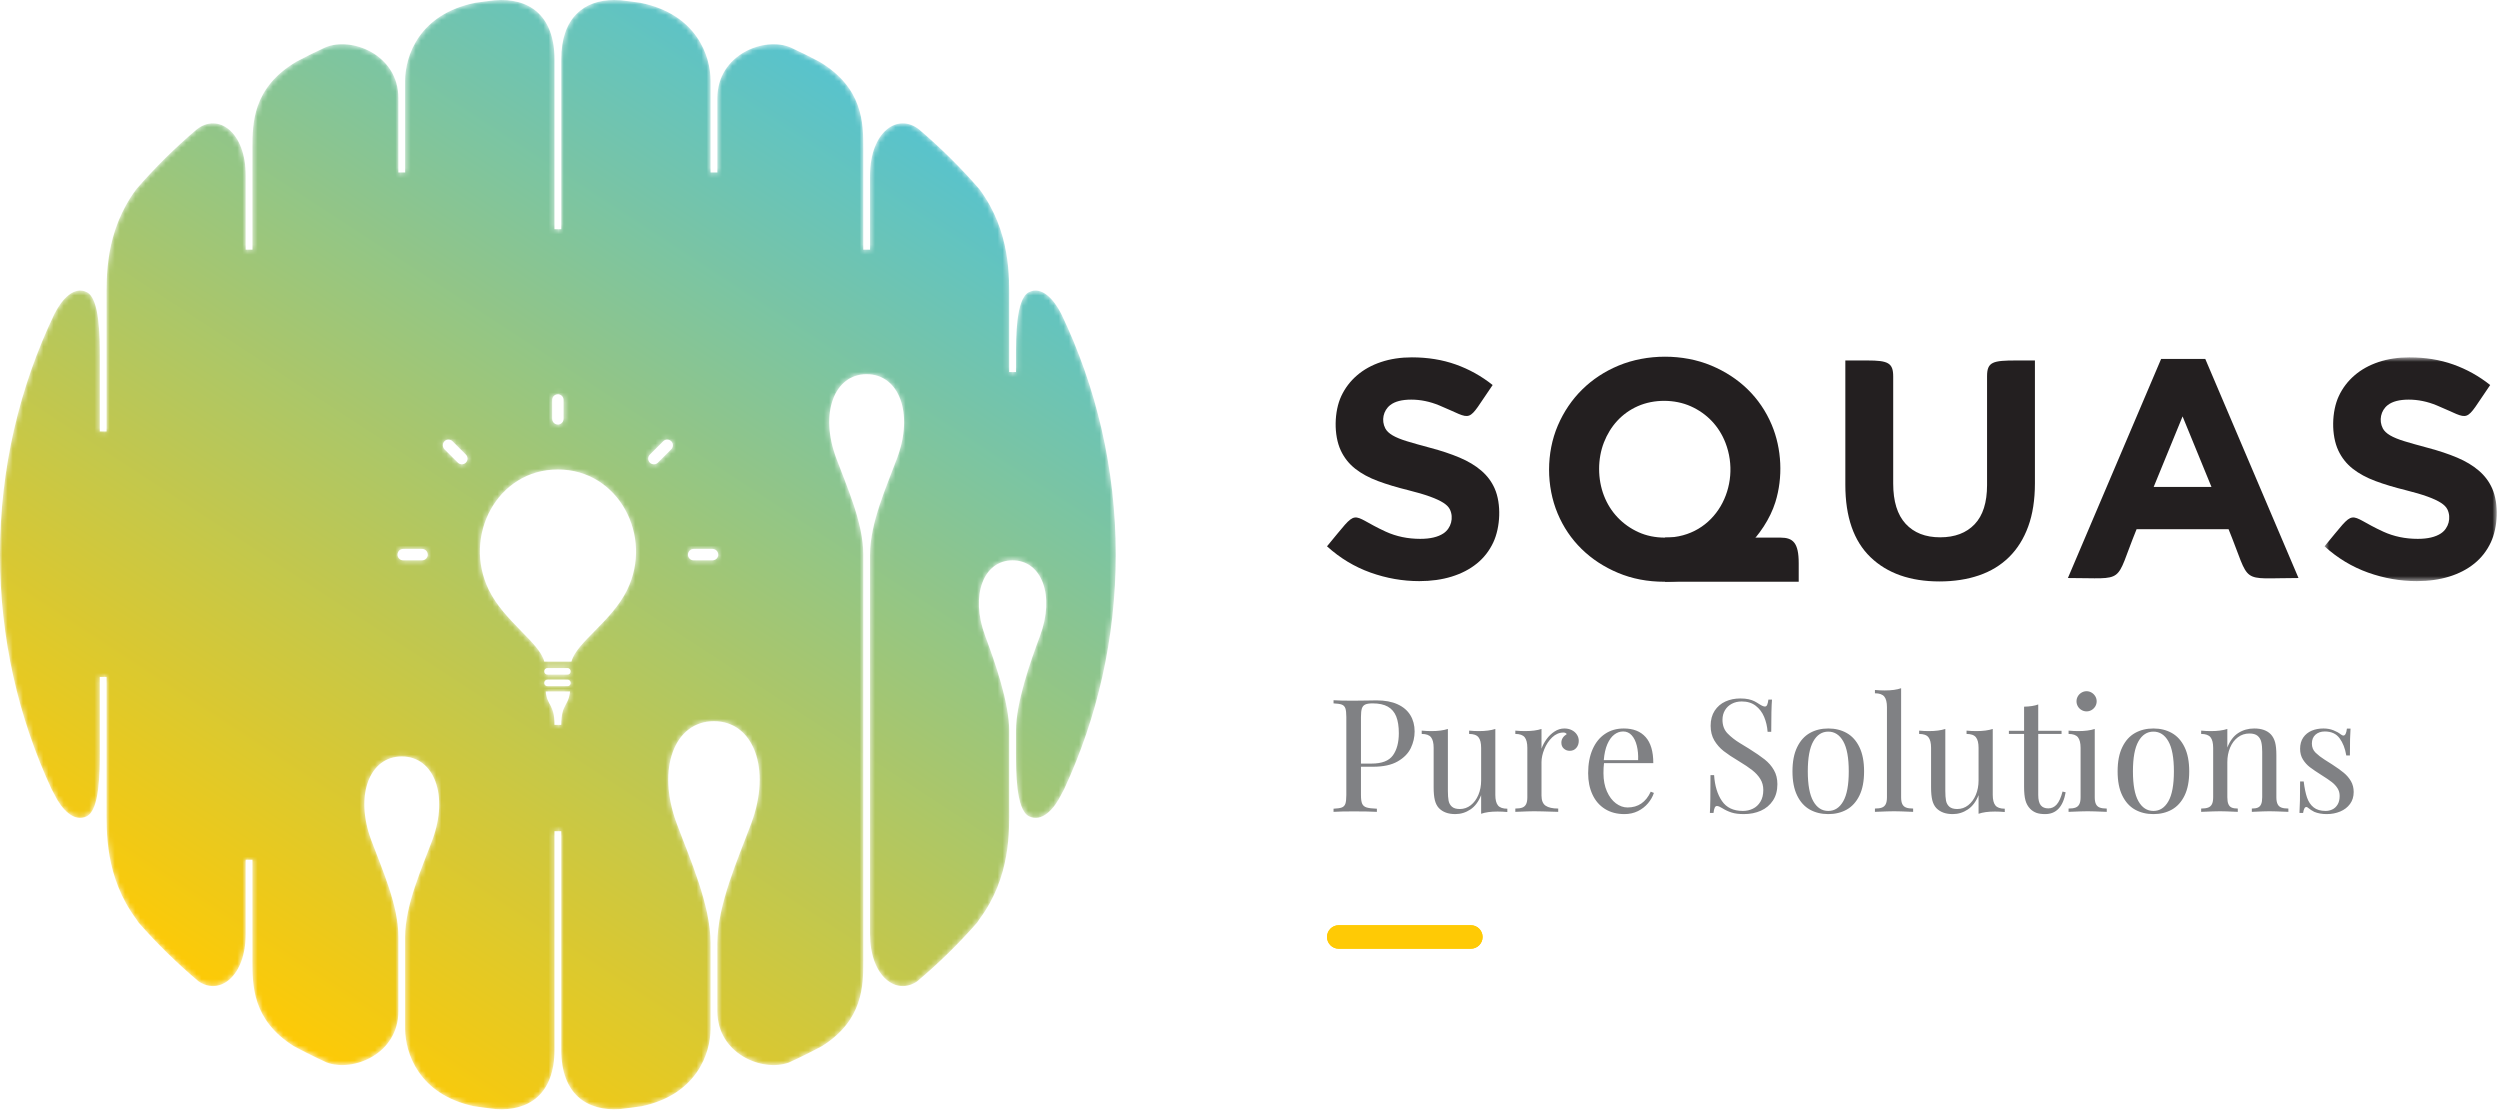 <?xml version="1.0" encoding="UTF-8"?>
<svg width="490px" height="218px" viewBox="0 0 490 218" version="1.1" xmlns="http://www.w3.org/2000/svg" xmlns:xlink="http://www.w3.org/1999/xlink">
    <!-- Generator: Sketch 51 (57462) - http://www.bohemiancoding.com/sketch -->
    <title>Group</title>
    <desc>Created with Sketch.</desc>
    <defs>
        <path d="M110.007,12.21 L110.007,45.511 L108.678,45.511 L108.678,12.21 C108.678,3.499 103.569,0.096 96.975,0.638 C95.695,0.782 94.422,0.948 93.155,1.135 C82.137,3.359 79.412,11.58 79.412,16.396 L79.412,34.382 L78.083,34.382 L78.083,19.823 C78.083,11.275 68.863,7.683 63.716,9.894 C61.814,10.767 59.943,11.694 58.101,12.672 C49.483,17.786 49.483,24.798 49.483,29.611 L49.483,49.521 L48.153,49.521 L48.153,34.963 C48.153,26.418 42.732,22.608 38.515,25.988 C34.304,29.572 30.369,33.466 26.745,37.639 C20.533,45.987 20.883,54.969 20.883,59.783 L20.883,85.154 L19.553,85.154 L19.553,70.595 C19.553,66.634 19.553,59.141 17.028,57.857 C14.539,56.59 12.141,59.216 10.688,62.088 C3.839,76.377 0,92.383 0,109.288 C0,125.692 3.619,141.249 10.092,155.213 C10.306,155.585 10.488,155.923 10.628,156.215 C12.038,159.15 14.503,161.847 17.028,160.563 C19.553,159.278 19.553,151.784 19.553,147.824 L19.553,133.266 L20.883,133.266 L20.883,158.637 C20.883,163.454 20.532,172.442 26.755,180.793 C26.915,181.008 27.052,181.216 27.176,181.423 C30.8,185.548 34.731,189.397 38.93,192.936 C43.079,195.757 48.153,191.919 48.153,183.652 L48.153,169.094 L49.483,169.094 L49.483,189.007 C49.483,193.713 49.484,200.52 57.542,205.6 C59.673,206.749 61.847,207.829 64.059,208.838 C69.262,210.752 78.083,207.133 78.083,198.771 L78.083,184.213 C78.083,177.991 74.878,170.958 72.755,165.244 C69.502,156.48 72.391,148.848 78.747,148.848 C85.104,148.848 87.993,156.48 84.739,165.244 C82.617,170.958 79.412,177.991 79.412,184.213 L79.412,184.215 L79.412,202.197 C79.412,206.971 82.088,215.088 92.861,217.396 C94.286,217.61 95.719,217.799 97.16,217.959 C103.664,218.423 108.678,214.988 108.678,206.373 L108.678,163.503 L110.007,163.503 L110.007,206.373 C110.007,215.002 115.022,218.423 121.525,217.959 C122.966,217.799 124.4,217.61 125.825,217.396 C136.597,215.088 139.272,206.971 139.272,202.197 L139.272,185.505 C139.272,177.908 135.212,168.936 132.62,161.958 C128.649,151.258 132.176,141.936 139.937,141.936 C147.699,141.936 151.229,151.257 147.255,161.958 C144.662,168.936 140.602,177.908 140.602,185.505 L140.602,198.771 C140.602,207.133 149.423,210.752 154.625,208.838 C156.838,207.829 159.012,206.749 161.142,205.6 C169.201,200.52 169.203,193.713 169.203,189.007 L169.203,109.29 L169.203,109.288 C169.203,103.067 165.998,96.034 163.876,90.319 C160.621,81.556 163.511,73.924 169.867,73.924 C176.224,73.924 179.113,81.556 175.858,90.319 C173.737,96.034 170.532,103.067 170.532,109.288 L170.532,183.652 C170.532,191.919 175.605,195.757 179.755,192.936 C183.954,189.397 187.885,185.548 191.509,181.423 C191.632,181.216 191.768,181.008 191.93,180.793 C198.153,172.442 197.802,163.454 197.802,158.637 L197.802,143.863 C197.802,138.262 194.983,130.318 193.072,125.174 C190.143,117.284 192.744,110.411 198.467,110.411 C204.19,110.411 206.791,117.284 203.862,125.174 C201.952,130.318 199.132,138.262 199.132,143.863 L199.132,143.864 L199.132,147.824 C199.132,151.784 199.132,159.278 201.657,160.563 C204.181,161.847 206.648,159.15 208.057,156.215 C208.197,155.923 208.379,155.585 208.593,155.213 C215.066,141.249 218.686,125.692 218.686,109.288 C218.686,92.383 214.846,76.377 207.998,62.088 C206.544,59.216 204.147,56.59 201.657,57.857 C199.132,59.141 199.132,66.634 199.132,70.595 L199.132,73.512 L197.802,73.512 L197.802,59.783 C197.802,54.969 198.152,45.987 191.939,37.639 C188.317,33.466 184.38,29.572 180.17,25.988 C175.954,22.608 170.532,26.418 170.532,34.963 L170.532,49.521 L169.203,49.521 L169.203,29.611 C169.203,24.798 169.203,17.786 160.583,12.672 C158.742,11.694 156.871,10.767 154.968,9.894 C149.821,7.683 140.602,11.275 140.602,19.823 L140.602,34.382 L139.272,34.382 L139.272,16.396 C139.272,11.58 136.549,3.359 125.529,1.135 C124.263,0.948 122.99,0.782 121.71,0.638 C121.262,0.601 120.82,0.583 120.387,0.583 C114.446,0.583 110.007,4.092 110.007,12.21 M108.224,82.677 L108.224,78.977 C108.224,78.361 108.725,77.858 109.343,77.858 C109.959,77.858 110.462,78.361 110.462,78.977 L110.462,82.677 C110.462,83.293 109.959,83.796 109.343,83.796 C108.725,83.796 108.224,83.293 108.224,82.677 M89.736,91.261 L87.121,88.647 C86.684,88.213 86.683,87.505 87.116,87.069 C87.55,86.633 88.257,86.631 88.693,87.064 L91.31,89.68 C91.745,90.114 91.748,90.821 91.314,91.257 C91.096,91.476 90.81,91.586 90.523,91.586 C90.238,91.586 89.954,91.478 89.736,91.261 M127.375,91.264 C126.94,90.83 126.938,90.123 127.372,89.686 L129.986,87.07 C130.42,86.634 131.127,86.632 131.563,87.066 C131.999,87.5 132.001,88.207 131.567,88.643 L128.953,91.259 C128.735,91.478 128.449,91.588 128.162,91.588 C127.877,91.588 127.593,91.48 127.375,91.264 M95.812,116.219 C90.63,105.649 97.441,92.601 109.343,92.601 C121.243,92.601 128.096,105.664 122.914,116.233 C119.874,122.434 112.942,126.514 112.011,130.251 L106.674,130.251 C105.743,126.514 98.852,122.419 95.812,116.219 M77.909,109.29 C77.909,108.673 78.411,108.171 79.027,108.171 L82.727,108.171 C83.344,108.171 83.845,108.673 83.845,109.29 C83.845,109.906 83.344,110.41 82.727,110.41 L79.027,110.41 C78.411,110.41 77.909,109.906 77.909,109.29 M134.837,109.293 C134.837,108.675 135.339,108.174 135.956,108.174 L139.655,108.174 C140.272,108.174 140.774,108.675 140.774,109.293 C140.774,109.909 140.272,110.411 139.655,110.411 L135.956,110.411 C135.339,110.411 134.837,109.909 134.837,109.293 M107.301,131.527 L111.221,131.527 C112.059,131.527 112.064,132.8 111.221,132.8 L107.301,132.8 C106.457,132.8 106.463,131.527 107.301,131.527 M107.303,133.798 L111.224,133.798 C112.064,133.798 112.066,135.071 111.224,135.071 L107.303,135.071 C106.461,135.071 106.465,133.798 107.303,133.798 M106.956,136.115 L111.729,136.115 C111.461,138.948 110.007,138.551 110.007,142.659 L108.678,142.659 C108.678,138.551 107.224,138.948 106.956,136.115" id="path-1"></path>
        <linearGradient x1="22.165%" y1="92.613%" x2="77.814%" y2="7.389%" id="linearGradient-3">
            <stop stop-color="#FFCA04" offset="0%"></stop>
            <stop stop-color="#56C3CF" offset="100%"></stop>
        </linearGradient>
        <polygon id="path-4" points="0.607 0.625 34.366 0.625 34.366 44.483 0.607 44.483"></polygon>
    </defs>
    <g id="Page-1" stroke="none" stroke-width="1" fill="none" fill-rule="evenodd">
        <g id="Desktop" transform="translate(-22, -19)">
            <g id="Group" transform="translate(22, 18)">
                <g id="Group-3" transform="translate(0, 0.417)">
                    <mask id="mask-2" fill="white">
                        <use xlink:href="#path-1"></use>
                    </mask>
                    <g id="Clip-2"></g>
                    <path d="M110.007,12.21 L110.007,45.511 L108.678,45.511 L108.678,12.21 C108.678,3.499 103.569,0.096 96.975,0.638 C95.695,0.782 94.422,0.948 93.155,1.135 C82.137,3.359 79.412,11.58 79.412,16.396 L79.412,34.382 L78.083,34.382 L78.083,19.823 C78.083,11.275 68.863,7.683 63.716,9.894 C61.814,10.767 59.943,11.694 58.101,12.672 C49.483,17.786 49.483,24.798 49.483,29.611 L49.483,49.521 L48.153,49.521 L48.153,34.963 C48.153,26.418 42.732,22.608 38.515,25.988 C34.304,29.572 30.369,33.466 26.745,37.639 C20.533,45.987 20.883,54.969 20.883,59.783 L20.883,85.154 L19.553,85.154 L19.553,70.595 C19.553,66.634 19.553,59.141 17.028,57.857 C14.539,56.59 12.141,59.216 10.688,62.088 C3.839,76.377 0,92.383 0,109.288 C0,125.692 3.619,141.249 10.092,155.213 C10.306,155.585 10.488,155.923 10.628,156.215 C12.038,159.15 14.503,161.847 17.028,160.563 C19.553,159.278 19.553,151.784 19.553,147.824 L19.553,133.266 L20.883,133.266 L20.883,158.637 C20.883,163.454 20.532,172.442 26.755,180.793 C26.915,181.008 27.052,181.216 27.176,181.423 C30.8,185.548 34.731,189.397 38.93,192.936 C43.079,195.757 48.153,191.919 48.153,183.652 L48.153,169.094 L49.483,169.094 L49.483,189.007 C49.483,193.713 49.484,200.52 57.542,205.6 C59.673,206.749 61.847,207.829 64.059,208.838 C69.262,210.752 78.083,207.133 78.083,198.771 L78.083,184.213 C78.083,177.991 74.878,170.958 72.755,165.244 C69.502,156.48 72.391,148.848 78.747,148.848 C85.104,148.848 87.993,156.48 84.739,165.244 C82.617,170.958 79.412,177.991 79.412,184.213 L79.412,184.215 L79.412,202.197 C79.412,206.971 82.088,215.088 92.861,217.396 C94.286,217.61 95.719,217.799 97.16,217.959 C103.664,218.423 108.678,214.988 108.678,206.373 L108.678,163.503 L110.007,163.503 L110.007,206.373 C110.007,215.002 115.022,218.423 121.525,217.959 C122.966,217.799 124.4,217.61 125.825,217.396 C136.597,215.088 139.272,206.971 139.272,202.197 L139.272,185.505 C139.272,177.908 135.212,168.936 132.62,161.958 C128.649,151.258 132.176,141.936 139.937,141.936 C147.699,141.936 151.229,151.257 147.255,161.958 C144.662,168.936 140.602,177.908 140.602,185.505 L140.602,198.771 C140.602,207.133 149.423,210.752 154.625,208.838 C156.838,207.829 159.012,206.749 161.142,205.6 C169.201,200.52 169.203,193.713 169.203,189.007 L169.203,109.29 L169.203,109.288 C169.203,103.067 165.998,96.034 163.876,90.319 C160.621,81.556 163.511,73.924 169.867,73.924 C176.224,73.924 179.113,81.556 175.858,90.319 C173.737,96.034 170.532,103.067 170.532,109.288 L170.532,183.652 C170.532,191.919 175.605,195.757 179.755,192.936 C183.954,189.397 187.885,185.548 191.509,181.423 C191.632,181.216 191.768,181.008 191.93,180.793 C198.153,172.442 197.802,163.454 197.802,158.637 L197.802,143.863 C197.802,138.262 194.983,130.318 193.072,125.174 C190.143,117.284 192.744,110.411 198.467,110.411 C204.19,110.411 206.791,117.284 203.862,125.174 C201.952,130.318 199.132,138.262 199.132,143.863 L199.132,143.864 L199.132,147.824 C199.132,151.784 199.132,159.278 201.657,160.563 C204.181,161.847 206.648,159.15 208.057,156.215 C208.197,155.923 208.379,155.585 208.593,155.213 C215.066,141.249 218.686,125.692 218.686,109.288 C218.686,92.383 214.846,76.377 207.998,62.088 C206.544,59.216 204.147,56.59 201.657,57.857 C199.132,59.141 199.132,66.634 199.132,70.595 L199.132,73.512 L197.802,73.512 L197.802,59.783 C197.802,54.969 198.152,45.987 191.939,37.639 C188.317,33.466 184.38,29.572 180.17,25.988 C175.954,22.608 170.532,26.418 170.532,34.963 L170.532,49.521 L169.203,49.521 L169.203,29.611 C169.203,24.798 169.203,17.786 160.583,12.672 C158.742,11.694 156.871,10.767 154.968,9.894 C149.821,7.683 140.602,11.275 140.602,19.823 L140.602,34.382 L139.272,34.382 L139.272,16.396 C139.272,11.58 136.549,3.359 125.529,1.135 C124.263,0.948 122.99,0.782 121.71,0.638 C121.262,0.601 120.82,0.583 120.387,0.583 C114.446,0.583 110.007,4.092 110.007,12.21 M108.224,82.677 L108.224,78.977 C108.224,78.361 108.725,77.858 109.343,77.858 C109.959,77.858 110.462,78.361 110.462,78.977 L110.462,82.677 C110.462,83.293 109.959,83.796 109.343,83.796 C108.725,83.796 108.224,83.293 108.224,82.677 M89.736,91.261 L87.121,88.647 C86.684,88.213 86.683,87.505 87.116,87.069 C87.55,86.633 88.257,86.631 88.693,87.064 L91.31,89.68 C91.745,90.114 91.748,90.821 91.314,91.257 C91.096,91.476 90.81,91.586 90.523,91.586 C90.238,91.586 89.954,91.478 89.736,91.261 M127.375,91.264 C126.94,90.83 126.938,90.123 127.372,89.686 L129.986,87.07 C130.42,86.634 131.127,86.632 131.563,87.066 C131.999,87.5 132.001,88.207 131.567,88.643 L128.953,91.259 C128.735,91.478 128.449,91.588 128.162,91.588 C127.877,91.588 127.593,91.48 127.375,91.264 M95.812,116.219 C90.63,105.649 97.441,92.601 109.343,92.601 C121.243,92.601 128.096,105.664 122.914,116.233 C119.874,122.434 112.942,126.514 112.011,130.251 L106.674,130.251 C105.743,126.514 98.852,122.419 95.812,116.219 M77.909,109.29 C77.909,108.673 78.411,108.171 79.027,108.171 L82.727,108.171 C83.344,108.171 83.845,108.673 83.845,109.29 C83.845,109.906 83.344,110.41 82.727,110.41 L79.027,110.41 C78.411,110.41 77.909,109.906 77.909,109.29 M134.837,109.293 C134.837,108.675 135.339,108.174 135.956,108.174 L139.655,108.174 C140.272,108.174 140.774,108.675 140.774,109.293 C140.774,109.909 140.272,110.411 139.655,110.411 L135.956,110.411 C135.339,110.411 134.837,109.909 134.837,109.293 M107.301,131.527 L111.221,131.527 C112.059,131.527 112.064,132.8 111.221,132.8 L107.301,132.8 C106.457,132.8 106.463,131.527 107.301,131.527 M107.303,133.798 L111.224,133.798 C112.064,133.798 112.066,135.071 111.224,135.071 L107.303,135.071 C106.461,135.071 106.465,133.798 107.303,133.798 M106.956,136.115 L111.729,136.115 C111.461,138.948 110.007,138.551 110.007,142.659 L108.678,142.659 C108.678,138.551 107.224,138.948 106.956,136.115" id="Fill-1" fill="url(#linearGradient-3)" mask="url(#mask-2)"></path>
                </g>
                <g id="Group-23" transform="translate(260, 70.417)">
                    <path d="M2.396,111.925 L28.287,111.925 C29.553,111.925 30.59,112.961 30.59,114.228 L30.59,114.231 C30.59,115.497 29.553,116.533 28.287,116.533 L2.396,116.533 C1.128,116.533 0.092,115.497 0.092,114.231 L0.092,114.228 C0.092,112.961 1.128,111.925 2.396,111.925" id="Fill-4" fill="#FFCA05"></path>
                    <path d="M87.97,29.012 C89.491,24.163 89.232,18.547 87.27,13.874 C84.989,8.441 80.83,4.507 75.422,2.24 C69.855,-0.093 62.808,-0.078 57.239,2.24 C51.784,4.509 47.654,8.56 45.329,13.996 C43.049,19.331 43.054,25.889 45.299,31.235 C46.415,33.895 47.98,36.21 49.99,38.179 C51.999,40.149 54.386,41.712 57.147,42.869 C59.908,44.028 62.934,44.606 66.224,44.606 C68.619,44.606 70.873,44.29 72.985,43.662 C79.558,41.701 85.928,35.522 87.97,29.012 M66.345,35.956 C64.437,35.956 62.7,35.6 61.137,34.889 C59.574,34.179 58.213,33.215 57.056,31.997 C55.898,30.778 55.005,29.357 54.375,27.732 C53.118,24.49 53.104,20.528 54.375,17.285 C55.626,14.099 57.864,11.581 61.015,10.189 C64.181,8.791 68.243,8.803 71.401,10.219 C74.577,11.645 76.936,14.131 78.193,17.377 C81.441,25.758 76.344,35.956 66.345,35.956" id="Fill-6" fill="#231F20"></path>
                    <path d="M138.845,25.296 L138.845,1.235 L135.205,1.235 C130.614,1.235 129.463,1.5 129.463,4.316 L129.463,25.661 C129.463,29.072 128.652,31.631 127.028,33.337 C125.403,35.042 123.149,35.896 120.265,35.896 C117.382,35.896 115.128,35.012 113.504,33.245 C111.88,31.479 111.067,28.849 111.067,25.356 L111.067,4.374 C111.067,1.717 110.082,1.235 105.996,1.235 L101.686,1.235 L101.686,25.601 C101.686,31.895 103.33,36.626 106.62,39.793 C109.909,42.961 114.417,44.545 120.143,44.545 C122.986,44.545 125.565,44.149 127.879,43.358 C130.194,42.565 132.164,41.367 133.788,39.763 C135.412,38.159 136.661,36.159 137.533,33.763 C138.408,31.366 138.845,28.544 138.845,25.296" id="Fill-8" fill="#231F20"></path>
                    <path d="M190.506,43.875 L172.232,0.93 L163.582,0.93 L145.308,43.875 C156.97,43.875 154.297,45.281 158.769,34.312 L176.8,34.312 C181.32,45.399 178.655,43.875 190.506,43.875 Z M173.45,26.027 L162.119,26.027 L167.785,12.199 L173.45,26.027 Z" id="Fill-10" fill="#231F20"></path>
                    <g id="Group-14" transform="translate(195, 0)">
                        <mask id="mask-5" fill="white">
                            <use xlink:href="#path-4"></use>
                        </mask>
                        <g id="Clip-13"></g>
                        <path d="M33.471,26.331 C32.882,24.991 32.008,23.823 30.852,22.829 C29.694,21.833 28.273,20.981 26.587,20.269 C24.903,19.56 22.983,18.919 20.831,18.351 C19.004,17.865 17.492,17.437 16.293,17.072 C15.095,16.706 14.15,16.32 13.46,15.914 C12.771,15.508 12.293,15.052 12.029,14.543 C11.228,13.003 11.615,11.055 13.003,9.976 C13.917,9.265 15.288,8.909 17.116,8.909 C18.943,8.909 20.77,9.285 22.598,10.037 C29.597,12.913 27.715,13.817 33.075,6.047 C30.881,4.3 28.476,2.96 25.857,2.026 C23.237,1.092 20.364,0.625 17.237,0.625 C15.044,0.625 13.034,0.93 11.206,1.539 C9.379,2.148 7.805,3.02 6.486,4.158 C5.166,5.295 4.14,6.646 3.409,8.208 C2.003,11.216 1.892,15.875 3.318,18.899 C3.989,20.32 4.933,21.509 6.151,22.462 C7.369,23.417 8.851,24.22 10.597,24.87 C12.343,25.519 14.293,26.108 16.445,26.635 C18.232,27.083 19.684,27.509 20.801,27.915 C21.917,28.321 22.79,28.727 23.42,29.133 C24.049,29.539 24.476,29.975 24.7,30.443 C25.474,32.062 24.946,34.125 23.42,35.134 C22.344,35.844 20.831,36.199 18.882,36.199 C16.445,36.199 14.201,35.732 12.151,34.799 C4.702,31.405 7.146,29.829 0.607,37.661 C3.166,39.976 6.008,41.691 9.135,42.808 C12.263,43.925 15.45,44.483 18.7,44.483 C21.014,44.483 23.125,44.188 25.034,43.601 C26.943,43.011 28.588,42.159 29.968,41.042 C31.349,39.926 32.425,38.544 33.197,36.899 C34.586,33.937 34.812,29.381 33.471,26.331" id="Fill-12" fill="#231F20" mask="url(#mask-5)"></path>
                    </g>
                    <path d="M66.345,35.956 L88.971,35.956 C91.429,35.956 92.548,36.957 92.548,40.977 L92.548,44.606 L66.345,44.606 L66.345,35.956 Z" id="Fill-15" fill="#231F20"></path>
                    <path d="M32.956,26.331 C32.367,24.991 31.494,23.823 30.337,22.829 C29.18,21.833 27.759,20.981 26.073,20.269 C24.389,19.56 22.469,18.919 20.316,18.351 C18.489,17.865 16.977,17.437 15.778,17.072 C14.581,16.706 13.636,16.32 12.946,15.914 C12.256,15.508 11.778,15.052 11.515,14.543 C10.713,13.003 11.101,11.055 12.489,9.976 C13.403,9.265 14.773,8.909 16.602,8.909 C18.429,8.909 20.256,9.285 22.084,10.037 C29.082,12.913 27.2,13.817 32.56,6.047 C30.367,4.3 27.962,2.96 25.342,2.026 C22.723,1.092 19.85,0.625 16.723,0.625 C14.529,0.625 12.519,0.93 10.692,1.539 C8.865,2.148 7.291,3.02 5.972,4.158 C4.651,5.295 3.626,6.646 2.894,8.208 C1.489,11.216 1.378,15.875 2.804,18.899 C3.474,20.32 4.419,21.509 5.637,22.462 C6.854,23.417 8.336,24.22 10.083,24.87 C11.829,25.519 13.779,26.108 15.931,26.635 C17.718,27.083 19.17,27.509 20.286,27.915 C21.403,28.321 22.275,28.727 22.906,29.133 C23.535,29.539 23.961,29.975 24.185,30.443 C24.96,32.062 24.432,34.125 22.906,35.134 C21.829,35.844 20.316,36.199 18.368,36.199 C15.931,36.199 13.687,35.732 11.636,34.799 C4.187,31.405 6.632,29.829 0.093,37.661 C2.651,39.976 5.494,41.691 8.621,42.808 C11.749,43.925 14.935,44.483 18.185,44.483 C20.5,44.483 22.611,44.188 24.52,43.601 C26.429,43.011 28.074,42.159 29.454,41.042 C30.835,39.926 31.911,38.544 32.683,36.899 C34.072,33.937 34.297,29.381 32.956,26.331" id="Fill-17" fill="#231F20"></path>
                    <path d="M6.748,86.431 C6.748,87.209 6.83,87.771 6.99,88.121 C7.149,88.476 7.442,88.718 7.865,88.848 C8.287,88.976 8.958,89.058 9.869,89.089 L9.869,89.707 C8.803,89.646 7.289,89.615 5.331,89.615 C3.56,89.615 2.24,89.646 1.375,89.707 L1.375,89.089 C2.122,89.058 2.663,88.976 2.997,88.848 C3.332,88.718 3.564,88.476 3.693,88.121 C3.816,87.771 3.879,87.209 3.879,86.431 L3.879,71.103 C3.879,70.325 3.816,69.763 3.693,69.413 C3.564,69.057 3.332,68.815 2.997,68.687 C2.663,68.559 2.122,68.476 1.375,68.445 L1.375,67.827 C2.23,67.888 3.487,67.919 5.146,67.919 C5.955,67.919 6.84,67.91 7.814,67.888 C8.782,67.868 9.446,67.858 9.812,67.858 C11.43,67.858 12.8,68.111 13.917,68.62 C15.03,69.124 15.869,69.84 16.426,70.753 C16.987,71.67 17.266,72.735 17.266,73.952 C17.266,75.078 17.013,76.166 16.514,77.211 C16.009,78.256 15.148,79.128 13.938,79.823 C12.728,80.518 11.126,80.864 9.133,80.864 L6.748,80.864 L6.748,86.431 Z M8.828,80.245 C10.843,80.245 12.232,79.709 13.012,78.633 C13.783,77.556 14.17,76.104 14.17,74.285 C14.17,72.957 14,71.865 13.659,71.009 C13.314,70.155 12.769,69.516 12.021,69.088 C11.27,68.661 10.28,68.445 9.04,68.445 C8.395,68.445 7.917,68.517 7.592,68.667 C7.273,68.811 7.051,69.069 6.928,69.439 C6.81,69.815 6.748,70.366 6.748,71.103 L6.748,80.245 L8.828,80.245 Z M33.084,86.374 C33.084,87.328 33.253,88.018 33.603,88.446 C33.948,88.873 34.561,89.089 35.437,89.089 L35.437,89.739 C34.794,89.676 34.154,89.646 33.517,89.646 C32.192,89.646 31.12,89.794 30.302,90.083 L30.302,86.431 C29.802,87.699 29.102,88.637 28.2,89.239 C27.299,89.841 26.31,90.145 25.234,90.145 C23.847,90.145 22.776,89.754 22.019,88.965 C21.648,88.564 21.386,88.044 21.226,87.4 C21.072,86.756 20.994,85.932 20.994,84.922 L20.994,77.164 C20.994,76.212 20.824,75.517 20.479,75.084 C20.14,74.652 19.531,74.435 18.656,74.435 L18.656,73.785 C19.3,73.848 19.938,73.878 20.572,73.878 C21.87,73.878 22.941,73.735 23.786,73.456 L23.786,85.603 C23.786,86.386 23.833,87.024 23.92,87.503 C24.013,87.988 24.228,88.383 24.569,88.688 C24.914,88.996 25.429,89.151 26.124,89.151 C26.918,89.151 27.633,88.905 28.267,88.41 C28.9,87.915 29.4,87.24 29.761,86.386 C30.122,85.53 30.302,84.587 30.302,83.552 L30.302,77.164 C30.302,76.212 30.132,75.517 29.782,75.084 C29.435,74.652 28.823,74.435 27.948,74.435 L27.948,73.785 C28.592,73.848 29.23,73.878 29.869,73.878 C31.173,73.878 32.244,73.735 33.084,73.456 L33.084,86.374 Z M42.134,77.32 C42.365,76.676 42.7,76.052 43.138,75.445 C43.576,74.842 44.096,74.348 44.699,73.952 C45.302,73.56 45.94,73.365 46.615,73.365 C47.161,73.365 47.645,73.473 48.072,73.689 C48.5,73.905 48.834,74.199 49.077,74.575 C49.318,74.945 49.438,75.352 49.438,75.794 C49.438,76.336 49.277,76.8 48.954,77.176 C48.634,77.552 48.207,77.743 47.671,77.743 C47.217,77.743 46.831,77.597 46.512,77.31 C46.187,77.027 46.028,76.635 46.028,76.141 C46.028,75.466 46.378,74.91 47.083,74.466 C46.945,74.266 46.728,74.161 46.435,74.161 C45.621,74.161 44.885,74.477 44.229,75.1 C43.576,75.722 43.066,76.495 42.69,77.407 C42.318,78.324 42.134,79.179 42.134,79.972 L42.134,86.524 C42.134,87.478 42.407,88.141 42.948,88.507 C43.493,88.873 44.312,89.058 45.41,89.058 L45.41,89.707 C42.876,89.624 41.289,89.589 40.655,89.589 C40.109,89.589 38.894,89.624 37.004,89.707 L37.004,89.058 C37.586,89.058 38.049,88.992 38.384,88.863 C38.719,88.734 38.966,88.507 39.125,88.183 C39.28,87.864 39.357,87.415 39.357,86.838 L39.357,77.164 C39.357,76.212 39.182,75.517 38.837,75.084 C38.487,74.652 37.879,74.435 37.004,74.435 L37.004,73.785 C37.647,73.848 38.286,73.878 38.92,73.878 C40.228,73.878 41.299,73.735 42.134,73.456 L42.134,77.32 Z M64.164,85.994 C63.927,86.72 63.54,87.395 63.01,88.023 C62.485,88.651 61.826,89.166 61.037,89.558 C60.244,89.95 59.362,90.145 58.385,90.145 C56.917,90.145 55.649,89.81 54.578,89.141 C53.506,88.471 52.687,87.534 52.127,86.319 C51.56,85.109 51.276,83.711 51.276,82.131 C51.276,80.343 51.565,78.787 52.137,77.469 C52.713,76.151 53.522,75.136 54.578,74.43 C55.629,73.719 56.855,73.365 58.266,73.365 C60.115,73.365 61.542,73.925 62.541,75.048 C63.546,76.171 64.046,77.871 64.046,80.153 L54.388,80.153 C54.315,80.689 54.279,81.348 54.279,82.131 C54.279,83.491 54.506,84.675 54.954,85.695 C55.402,86.71 55.989,87.488 56.71,88.033 C57.436,88.574 58.199,88.848 59.002,88.848 C61.078,88.848 62.593,87.817 63.546,85.751 L64.164,85.994 Z M61.072,79.565 C61.114,78.54 61.027,77.597 60.816,76.743 C60.604,75.888 60.275,75.212 59.821,74.708 C59.368,74.202 58.807,73.952 58.143,73.952 C57.509,73.952 56.927,74.158 56.396,74.565 C55.861,74.971 55.412,75.594 55.041,76.434 C54.677,77.273 54.444,78.32 54.341,79.565 L61.072,79.565 Z M75.965,82.511 C76.103,84.603 76.618,86.292 77.505,87.586 C78.391,88.878 79.751,89.527 81.595,89.527 C82.301,89.527 82.954,89.383 83.562,89.089 C84.171,88.796 84.664,88.342 85.04,87.724 C85.422,87.106 85.607,86.334 85.607,85.407 C85.607,84.613 85.416,83.903 85.024,83.269 C84.639,82.641 84.113,82.069 83.448,81.543 C82.785,81.018 81.897,80.425 80.796,79.761 C79.565,79.03 78.582,78.37 77.834,77.788 C77.093,77.202 76.48,76.505 76,75.697 C75.526,74.888 75.284,73.931 75.284,72.839 C75.284,71.67 75.553,70.686 76.078,69.877 C76.608,69.073 77.309,68.47 78.19,68.075 C79.07,67.677 80.038,67.481 81.095,67.481 C81.728,67.481 82.274,67.534 82.732,67.636 C83.191,67.744 83.572,67.872 83.871,68.028 C84.175,68.187 84.505,68.383 84.871,68.625 C85.329,68.919 85.684,69.063 85.926,69.063 C86.117,69.063 86.261,68.954 86.364,68.738 C86.462,68.522 86.544,68.177 86.606,67.708 L87.311,67.708 C87.214,68.913 87.162,71.015 87.162,74.012 L86.451,74.012 C86.375,72.957 86.143,71.983 85.767,71.087 C85.391,70.191 84.834,69.464 84.107,68.904 C83.377,68.346 82.471,68.069 81.384,68.069 C80.657,68.069 80.009,68.218 79.436,68.522 C78.865,68.821 78.416,69.244 78.092,69.789 C77.772,70.329 77.607,70.953 77.607,71.659 C77.607,72.777 77.948,73.678 78.623,74.358 C79.298,75.043 80.08,75.66 80.98,76.207 C81.883,76.759 82.49,77.129 82.8,77.32 C84.098,78.133 85.123,78.839 85.88,79.437 C86.632,80.039 87.24,80.73 87.687,81.523 C88.142,82.311 88.368,83.228 88.368,84.274 C88.368,85.54 88.079,86.618 87.492,87.497 C86.91,88.379 86.122,89.038 85.133,89.481 C84.144,89.924 83.031,90.145 81.806,90.145 C80.821,90.145 80.009,90.042 79.375,89.835 C78.741,89.63 78.144,89.352 77.582,88.996 C77.118,88.707 76.764,88.558 76.525,88.558 C76.331,88.558 76.186,88.666 76.089,88.883 C75.984,89.099 75.903,89.446 75.847,89.918 L75.136,89.918 C75.218,88.79 75.254,86.323 75.254,82.511 L75.965,82.511 Z M98.345,73.365 C99.7,73.365 100.905,73.662 101.956,74.255 C103.007,74.848 103.841,75.769 104.449,77.027 C105.057,78.278 105.36,79.859 105.36,81.77 C105.36,83.681 105.057,85.262 104.449,86.509 C103.841,87.755 103.007,88.672 101.956,89.265 C100.905,89.852 99.7,90.145 98.345,90.145 C96.985,90.145 95.78,89.852 94.729,89.265 C93.679,88.672 92.849,87.755 92.242,86.509 C91.629,85.262 91.325,83.681 91.325,81.77 C91.325,79.859 91.629,78.278 92.242,77.027 C92.849,75.769 93.679,74.848 94.729,74.255 C95.78,73.662 96.985,73.365 98.345,73.365 Z M98.345,73.982 C97.103,73.982 96.125,74.616 95.409,75.883 C94.688,77.15 94.328,79.113 94.328,81.77 C94.328,84.417 94.688,86.369 95.409,87.631 C96.125,88.893 97.103,89.527 98.345,89.527 C99.582,89.527 100.561,88.893 101.276,87.631 C101.997,86.369 102.357,84.417 102.357,81.77 C102.357,79.113 101.997,77.15 101.276,75.883 C100.561,74.616 99.582,73.982 98.345,73.982 Z M112.619,86.838 C112.619,87.415 112.695,87.864 112.85,88.183 C113.01,88.507 113.257,88.734 113.592,88.863 C113.928,88.992 114.391,89.058 114.973,89.058 L114.973,89.707 C113.082,89.624 111.836,89.589 111.227,89.589 C110.625,89.589 109.378,89.624 107.488,89.707 L107.488,89.058 C108.07,89.058 108.534,88.992 108.868,88.863 C109.203,88.734 109.451,88.507 109.61,88.183 C109.766,87.864 109.843,87.415 109.843,86.838 L109.843,69.187 C109.843,68.229 109.667,67.537 109.321,67.111 C108.971,66.684 108.364,66.467 107.488,66.467 L107.488,65.818 C108.133,65.879 108.77,65.91 109.404,65.91 C110.733,65.91 111.805,65.767 112.619,65.473 L112.619,86.838 Z M130.579,86.374 C130.579,87.328 130.749,88.018 131.1,88.446 C131.444,88.873 132.058,89.089 132.934,89.089 L132.934,89.739 C132.29,89.676 131.65,89.646 131.013,89.646 C129.688,89.646 128.616,89.794 127.798,90.083 L127.798,86.431 C127.298,87.699 126.597,88.637 125.696,89.239 C124.795,89.841 123.806,90.145 122.729,90.145 C121.343,90.145 120.272,89.754 119.515,88.965 C119.144,88.564 118.881,88.044 118.722,87.4 C118.568,86.756 118.489,85.932 118.489,84.922 L118.489,77.164 C118.489,76.212 118.32,75.517 117.976,75.084 C117.636,74.652 117.027,74.435 116.151,74.435 L116.151,73.785 C116.795,73.848 117.435,73.878 118.068,73.878 C119.365,73.878 120.437,73.735 121.281,73.456 L121.281,85.603 C121.281,86.386 121.328,87.024 121.416,87.503 C121.509,87.988 121.725,88.383 122.064,88.688 C122.409,88.996 122.925,89.151 123.62,89.151 C124.414,89.151 125.129,88.905 125.763,88.41 C126.396,87.915 126.896,87.24 127.257,86.386 C127.618,85.53 127.798,84.587 127.798,83.552 L127.798,77.164 C127.798,76.212 127.628,75.517 127.277,75.084 C126.932,74.652 126.319,74.435 125.443,74.435 L125.443,73.785 C126.087,73.848 126.727,73.878 127.365,73.878 C128.669,73.878 129.739,73.735 130.579,73.456 L130.579,86.374 Z M144.064,73.818 L144.064,74.435 L139.495,74.435 L139.495,86.401 C139.495,87.338 139.661,88.007 139.99,88.42 C140.325,88.827 140.814,89.027 141.468,89.027 C142.113,89.027 142.664,88.771 143.117,88.26 C143.569,87.745 143.951,86.9 144.26,85.726 L144.868,85.875 C144.362,88.724 143.023,90.145 140.85,90.145 C140.16,90.145 139.583,90.063 139.13,89.898 C138.677,89.728 138.275,89.471 137.925,89.12 C137.482,88.666 137.168,88.112 136.987,87.452 C136.808,86.791 136.719,85.906 136.719,84.788 L136.719,74.435 L133.742,74.435 L133.742,73.818 L136.719,73.818 L136.719,69.094 C137.873,69.063 138.801,68.919 139.495,68.656 L139.495,73.818 L144.064,73.818 Z M148.969,66.06 C149.324,66.06 149.648,66.153 149.952,66.333 C150.251,66.513 150.493,66.754 150.679,67.059 C150.859,67.359 150.946,67.688 150.946,68.037 C150.946,68.388 150.859,68.718 150.679,69.028 C150.493,69.33 150.251,69.573 149.952,69.747 C149.648,69.928 149.324,70.015 148.969,70.015 C148.618,70.015 148.288,69.928 147.984,69.747 C147.676,69.573 147.434,69.33 147.259,69.028 C147.083,68.718 146.995,68.388 146.995,68.037 C146.995,67.688 147.083,67.359 147.259,67.059 C147.434,66.754 147.676,66.513 147.984,66.333 C148.288,66.153 148.618,66.06 148.969,66.06 Z M150.57,86.838 C150.57,87.415 150.647,87.864 150.803,88.183 C150.962,88.507 151.21,88.734 151.544,88.863 C151.879,88.992 152.342,89.058 152.924,89.058 L152.924,89.707 C151.034,89.624 149.787,89.589 149.18,89.589 C148.577,89.589 147.331,89.624 145.44,89.707 L145.44,89.058 C146.022,89.058 146.485,88.992 146.82,88.863 C147.156,88.734 147.402,88.507 147.561,88.183 C147.717,87.864 147.794,87.415 147.794,86.838 L147.794,77.164 C147.794,76.212 147.618,75.517 147.274,75.084 C146.924,74.652 146.316,74.435 145.44,74.435 L145.44,73.785 C146.084,73.848 146.723,73.878 147.356,73.878 C148.665,73.878 149.736,73.735 150.57,73.456 L150.57,86.838 Z M162.072,73.365 C163.428,73.365 164.632,73.662 165.684,74.255 C166.734,74.848 167.568,75.769 168.177,77.027 C168.784,78.278 169.088,79.859 169.088,81.77 C169.088,83.681 168.784,85.262 168.177,86.509 C167.568,87.755 166.734,88.672 165.684,89.265 C164.632,89.852 163.428,90.145 162.072,90.145 C160.712,90.145 159.508,89.852 158.457,89.265 C157.406,88.672 156.576,87.755 155.97,86.509 C155.355,85.262 155.053,83.681 155.053,81.77 C155.053,79.859 155.355,78.278 155.97,77.027 C156.576,75.769 157.406,74.848 158.457,74.255 C159.508,73.662 160.712,73.365 162.072,73.365 Z M162.072,73.982 C160.831,73.982 159.852,74.616 159.137,75.883 C158.416,77.15 158.056,79.113 158.056,81.77 C158.056,84.417 158.416,86.369 159.137,87.631 C159.852,88.893 160.831,89.527 162.072,89.527 C163.31,89.527 164.287,88.893 165.004,87.631 C165.725,86.369 166.085,84.417 166.085,81.77 C166.085,79.113 165.725,77.15 165.004,75.883 C164.287,74.616 163.31,73.982 162.072,73.982 Z M176.558,77.093 C177.072,75.785 177.788,74.836 178.705,74.249 C179.627,73.658 180.668,73.365 181.821,73.365 C183.264,73.365 184.355,73.75 185.098,74.528 C185.478,74.951 185.757,75.47 185.922,76.088 C186.086,76.706 186.168,77.54 186.168,78.587 L186.168,86.838 C186.168,87.415 186.246,87.864 186.406,88.183 C186.56,88.507 186.808,88.734 187.143,88.863 C187.482,88.992 187.94,89.058 188.521,89.058 L188.521,89.707 C186.632,89.624 185.396,89.589 184.814,89.589 C184.237,89.589 183.089,89.624 181.358,89.707 L181.358,89.058 C181.868,89.058 182.269,88.992 182.558,88.863 C182.841,88.734 183.053,88.507 183.19,88.183 C183.325,87.864 183.392,87.415 183.392,86.838 L183.392,77.907 C183.392,77.16 183.336,76.536 183.217,76.037 C183.103,75.533 182.862,75.125 182.496,74.811 C182.13,74.502 181.595,74.348 180.889,74.348 C180.044,74.348 179.292,74.59 178.633,75.084 C177.974,75.578 177.464,76.253 177.099,77.114 C176.738,77.973 176.558,78.927 176.558,79.972 L176.558,86.838 C176.558,87.415 176.624,87.864 176.764,88.183 C176.897,88.507 177.108,88.734 177.401,88.863 C177.695,88.992 178.098,89.058 178.607,89.058 L178.607,89.707 C176.882,89.624 175.723,89.589 175.141,89.589 C174.554,89.589 173.317,89.624 171.427,89.707 L171.427,89.058 C172.01,89.058 172.472,88.992 172.807,88.863 C173.143,88.734 173.389,88.507 173.549,88.183 C173.704,87.864 173.78,87.415 173.78,86.838 L173.78,77.164 C173.78,76.212 173.605,75.517 173.261,75.084 C172.91,74.652 172.303,74.435 171.427,74.435 L171.427,73.785 C172.07,73.848 172.71,73.878 173.344,73.878 C174.651,73.878 175.723,73.735 176.558,73.456 L176.558,77.093 Z M191.526,83.748 C191.68,85.026 191.896,86.077 192.176,86.9 C192.459,87.724 192.892,88.368 193.473,88.831 C194.055,89.296 194.844,89.527 195.827,89.527 C196.28,89.527 196.718,89.43 197.135,89.233 C197.552,89.038 197.897,88.718 198.166,88.281 C198.438,87.842 198.572,87.277 198.572,86.586 C198.572,86.02 198.434,85.514 198.144,85.067 C197.856,84.619 197.485,84.217 197.022,83.862 C196.558,83.5 195.909,83.063 195.074,82.537 C194.055,81.893 193.283,81.368 192.742,80.956 C192.205,80.543 191.748,80.039 191.377,79.447 C191.006,78.855 190.82,78.155 190.82,77.351 C190.82,76.476 191.026,75.738 191.437,75.136 C191.851,74.537 192.401,74.095 193.087,73.801 C193.777,73.508 194.544,73.365 195.389,73.365 C196.115,73.365 196.765,73.483 197.347,73.714 C197.924,73.941 198.392,74.202 198.758,74.497 C198.978,74.667 199.159,74.754 199.299,74.754 C199.659,74.754 199.892,74.301 199.994,73.394 L200.704,73.394 C200.622,74.4 200.582,76.151 200.582,78.648 L199.87,78.648 C199.649,77.288 199.211,76.166 198.558,75.28 C197.908,74.394 196.939,73.952 195.662,73.952 C194.915,73.952 194.307,74.161 193.834,74.579 C193.364,74.996 193.128,75.578 193.128,76.321 C193.128,77.036 193.37,77.634 193.859,78.113 C194.349,78.587 194.935,79.045 195.625,79.478 C196.311,79.911 196.806,80.22 197.094,80.41 C198.042,81.023 198.804,81.569 199.381,82.048 C199.958,82.527 200.427,83.074 200.787,83.696 C201.143,84.314 201.322,85.02 201.322,85.813 C201.322,86.73 201.08,87.513 200.602,88.162 C200.128,88.812 199.484,89.3 198.681,89.641 C197.877,89.975 196.996,90.145 196.038,90.145 C195.121,90.145 194.307,90.001 193.597,89.707 C193.194,89.507 192.768,89.229 192.329,88.878 C192.247,88.796 192.149,88.754 192.041,88.754 C191.737,88.754 191.526,89.146 191.407,89.918 L190.697,89.918 C190.778,88.74 190.82,86.684 190.82,83.748 L191.526,83.748 Z" id="Fill-19" fill="#808184"></path>
                    <path d="M2.396,111.925 L28.287,111.925 C29.553,111.925 30.59,112.961 30.59,114.228 L30.59,114.231 C30.59,115.497 29.553,116.533 28.287,116.533 L2.396,116.533 C1.128,116.533 0.092,115.497 0.092,114.231 L0.092,114.228 C0.092,112.961 1.128,111.925 2.396,111.925" id="Fill-21" fill="#FFCA05"></path>
                </g>
            </g>
        </g>
    </g>
</svg>